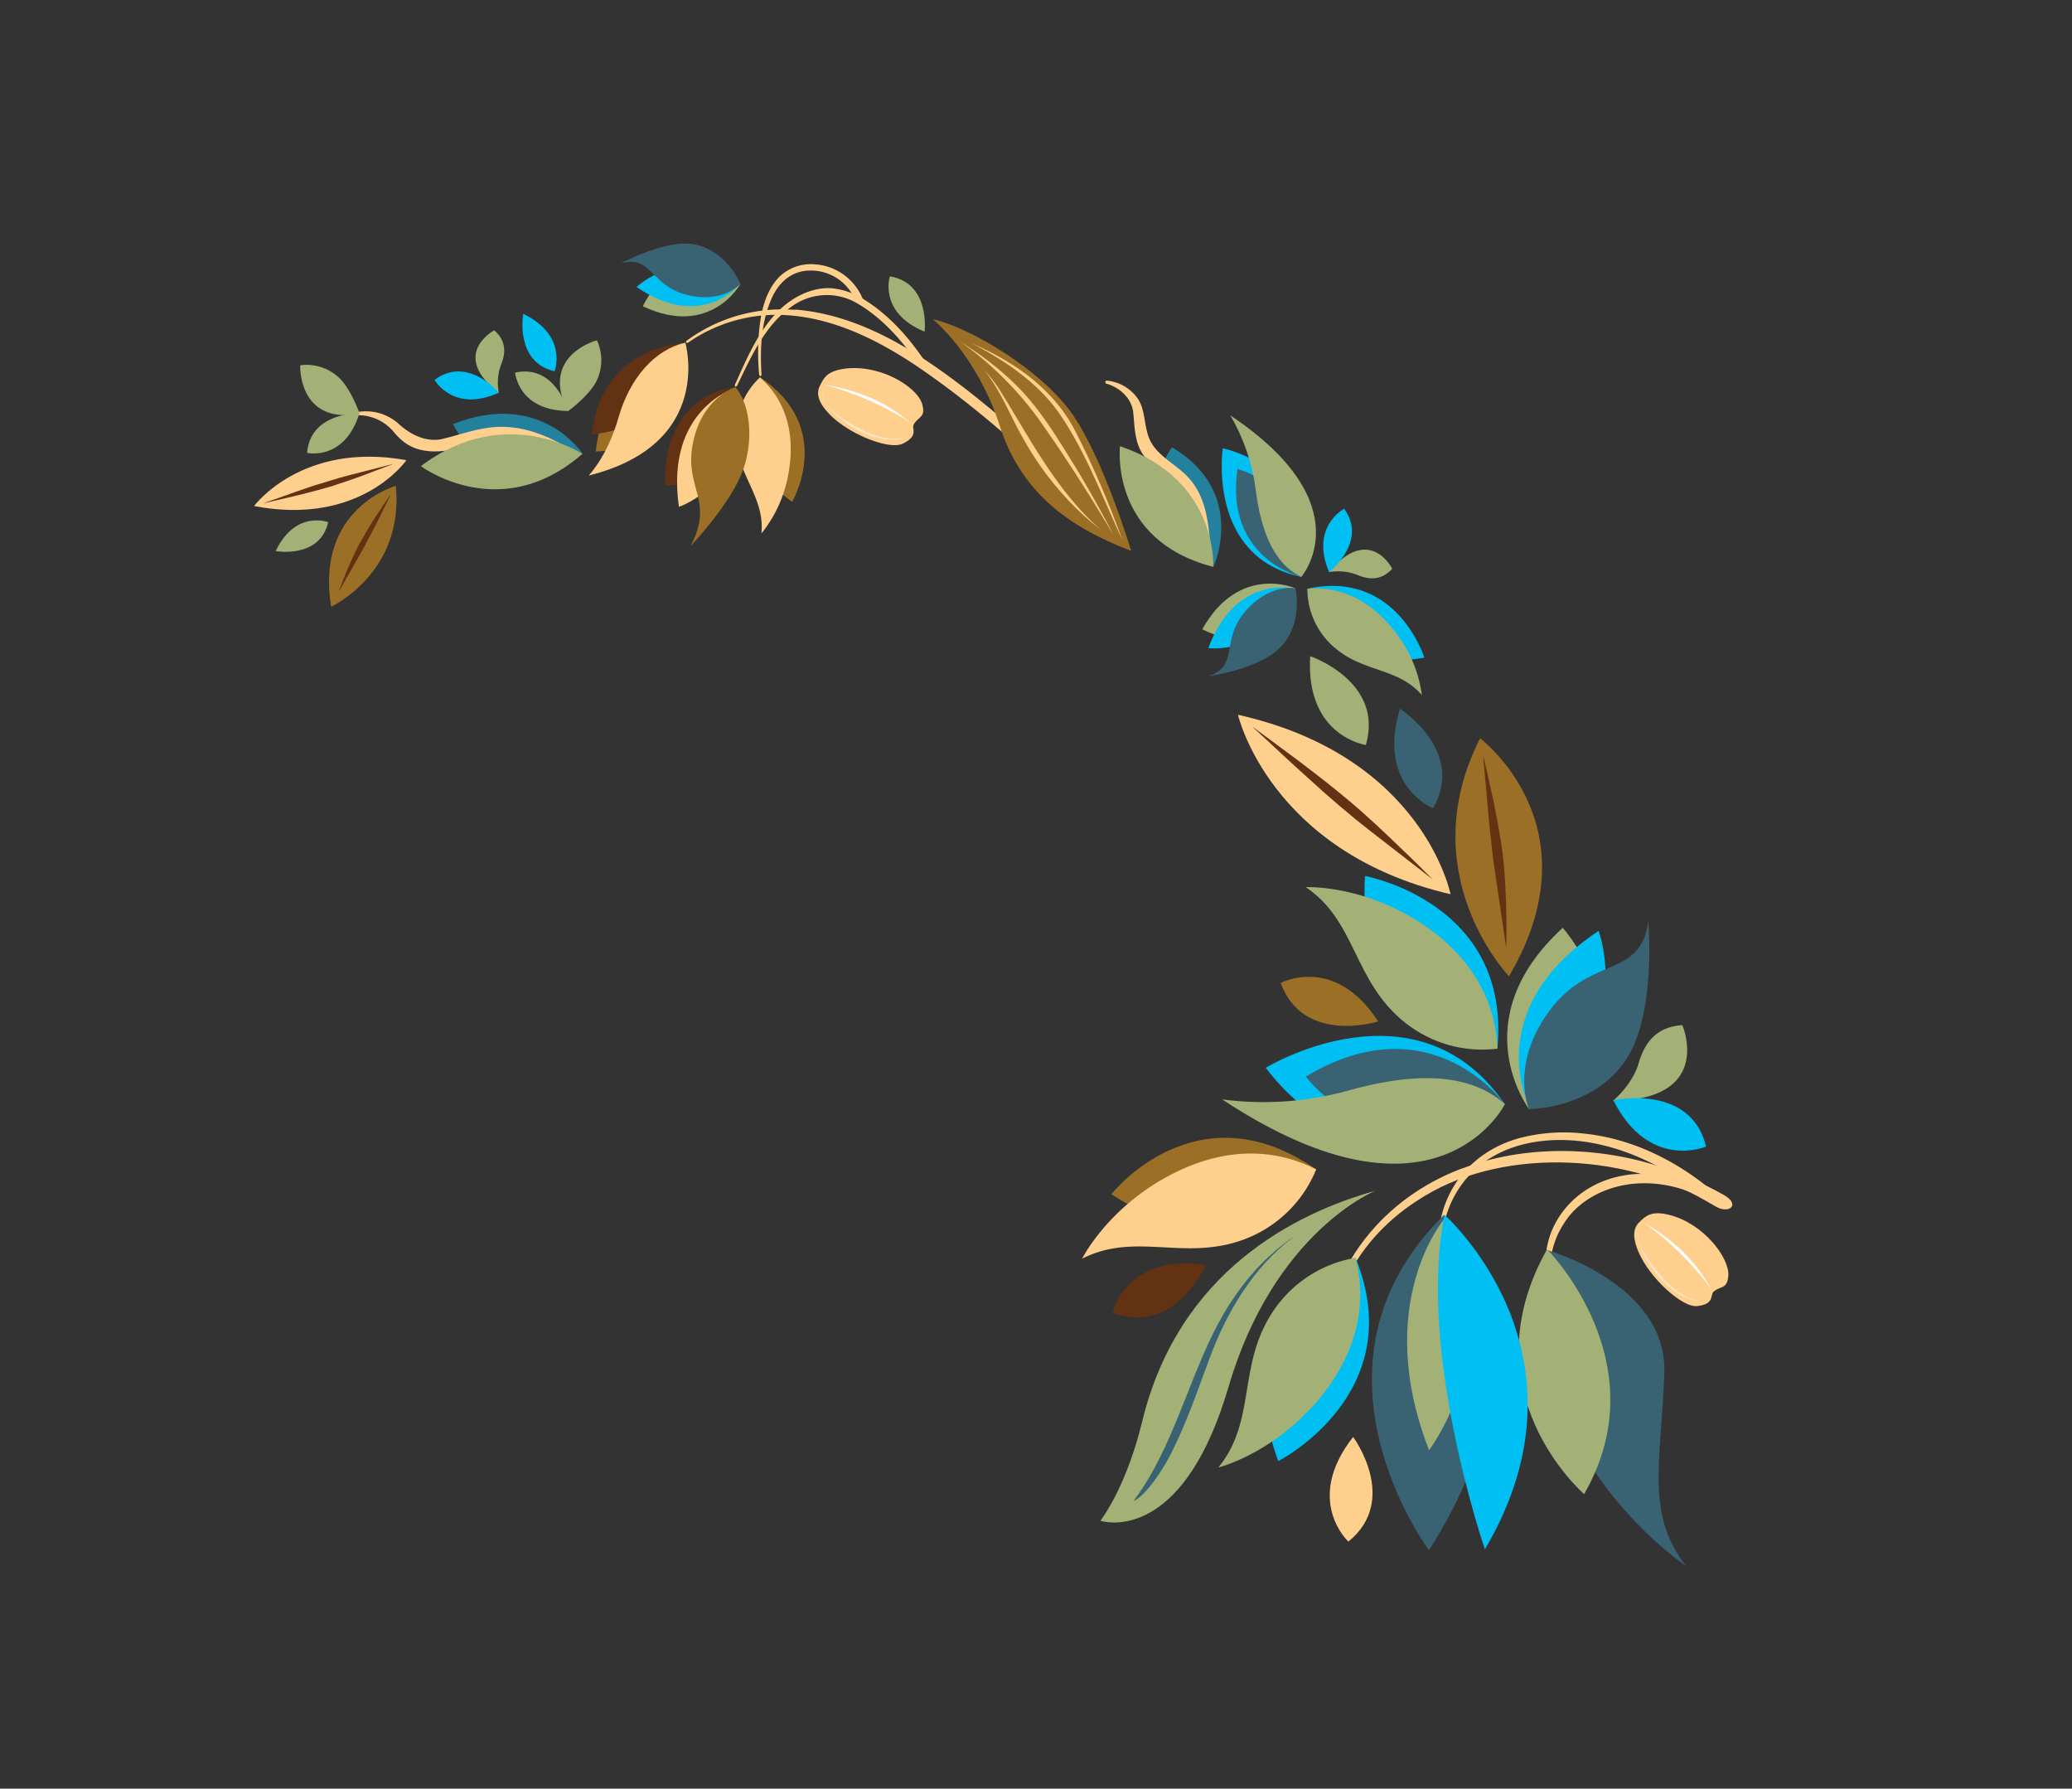 <?xml version="1.0" encoding="UTF-8"?>
<svg xmlns="http://www.w3.org/2000/svg" xmlns:v="https://vecta.io/nano" width="679" height="586" fill="none">
  <rect width="100%" height="100%" fill="#333333" stroke="none"/>
  <style><![CDATA[.B{fill:#a3b177}.C{fill:#fecf8d}.D{fill:#00c0f3}.E{fill:#396373}.F{fill:#9b7026}.G{fill:#623212}]]></style>
  <g fill-rule="evenodd">
    <path d="M195.251 147.903s2.308-31.943 29.374-35.564c0 0 5.458 34.879-29.374 35.564z" class="F"></path>
    <path d="M224.619 112.381s-27.376.484-30.649 29.888c0 0 27.28-.772 30.649-29.888z" class="G"></path>
    <path d="M192.89 155.8s6.133-6.198 9.791-18.997 11.747-22.251 21.898-24.519c.045.056 9.647 33.255-31.689 43.516z" class="C"></path>
    <path d="M259.579 164.418s14.313-24.254-10.51-40.799c-.046-.027-16.237 21.392 10.51 40.799z" class="F"></path>
    <path d="M249.519 174.788c4.836-6.015 7.964-13.221 9.056-20.862 2.07-13.159-1.786-23.484-9.549-30.288a25.48 25.48 0 0 0-5.756 8.158c-1.362 3.073-2.102 6.384-2.179 9.744-.295 13.626 9.66 20.736 8.428 33.248z" class="C"></path>
    <path d="M240.996 126.84s-23.928 1.484-22.984 32.192c0 0 33.632.295 22.984-32.192z" class="G"></path>
    <path d="M241.014 127.1s-23.14 6.769-18.528 38.929c0 0 24.009-7.63 18.528-38.929z" class="C"></path>
    <path d="M240.998 126.841s-11.233 3.363-14.043 18.959c-2.614 14.316 7.17 18.075-.626 33.053 0 0 13.211-13.71 17.242-25.117 3.406-9.6 2.344-21.145-2.573-26.895z" class="F"></path>
    <g class="C">
      <path d="M260.101 101.48a52.93 52.93 0 0 0-35.208 10.239l-.085.523.515.127c9.473-6.652 20.934-9.868 32.485-9.116 17.027 1.082 32.719 9.6 46.462 19.346 22.426 15.843 42.612 35.054 60.487 54.649l1.221.566 1.356-.471.578-1.215-.461-1.32a413.88 413.88 0 0 0-49.122-45.904c-17.127-13.434-35.988-25.608-57.361-27.45-.297.03-.578.007-.867.026z"></path>
      <path d="M267.253 86.615a14.94 14.94 0 0 0-6.346.717c-2.038.694-3.903 1.82-5.466 3.302-5.145 5.236-6.417 13.126-6.868 20.236a76.15 76.15 0 0 0 .226 12.053l.417.35.343-.406c-.543-8.66-.142-17.642 3.551-25.621 2.216-4.697 6.255-8.528 12.213-8.603a15.68 15.68 0 0 1 9.162 2.651c2.704 1.814 4.777 4.425 5.929 7.47l.644.682.941.032.693-.637.031-.911c-1.247-3.068-3.305-5.74-5.955-7.728s-5.789-3.217-9.084-3.556l-.431-.032z"></path>
      <path d="M272.542 94.435c-6.834-.446-13.584 3.306-18.126 8.116-6.237 6.619-9.846 15.203-13.638 23.621l.179.521.517-.197c4.651-9.531 9.029-19.716 17.841-25.994a19.63 19.63 0 0 1 10.946-3.82c3.95-.142 7.851.911 11.193 3.022 8.146 4.905 14.639 12.432 19.788 20.142l.766.443.869-.164.494-.722-.159-.85c-5.248-7.861-11.629-15.045-19.498-20.083-3.332-2.25-7.171-3.637-11.172-4.035z"></path>
    </g>
    <path d="M305.717 104.59s14.435 11.633 21.955 35.082 25.124 33.938 43.011 40.827c0 0-8.698-29.161-18.838-44.183s-34.174-29.098-46.128-31.726z" class="F"></path>
    <path d="M318.675 112.584c11.126 5.804 21.83 13.145 28.716 23.237 7.535 11.086 12.539 23.606 17.643 34.961l2.785 6.253a302.07 302.07 0 0 0-15.749-36.391c-5.778-10.831-15.509-19.375-28.808-25.923a117.98 117.98 0 0 0-4.873-2.287c.081.047.193.096.286.15zm-4.202-.828c9.971 7.042 18.72 15.671 25.899 25.543 8.757 12.349 16.974 25.285 24.395 37.776l.125.212c-5.996-11.607-12.592-22.893-19.76-33.815-1.583-2.462-3.292-4.811-5.05-7.158-6.544-8.671-14.864-15.689-25.274-22.334l-.696-.402.361.178zm7.596 8.92c5.461 6.498 8.577 14.645 12.72 22.085.693 1.267 1.425 2.495 2.138 3.727l.099.15a99.27 99.27 0 0 0 10.815 14.792c3.841 4.366 8.077 8.367 12.656 11.952.827.632-1.027-.903-2.357-2.166-13.404-12.802-22.188-30.308-30.379-43.181a43.61 43.61 0 0 0-5.861-7.441c.058.024.114.051.169.082zm-50.338 14.931c-2.674-2.798-4.7-6.073-3.024-9.271 1.277-2.453 2.252-4.893 8.609-5.605 11.707-1.262 23.454 6.31 24.912 11.75 1.191 4.373-1.28 3.907-2.792 6.58-.805 1.393 1.828 3.672-3.641 6.306-4.302 2.114-17.614-3.016-24.064-9.76z" class="C"></path>
    <g fill="#fff">
      <path d="M270.177 126.02c8.821 2.398 17.284 5.956 25.168 10.582 1.162.671 2.198 1.424 3.239 2.195-.14-.08-.279-.16-.376-.341a43.21 43.21 0 0 0-2.915-2.379 49.35 49.35 0 0 0-5.177-3.345c-1.579-.912-3.214-1.701-4.887-2.45l-2.906-1.136a67.57 67.57 0 0 0-12.128-3.131s-.124-.025-.018.005z"></path>
      <path opacity=".5" d="M269.483 128.435c-.505 2.217 1.244 4.31 2.679 5.82 6.707 6.969 17.237 11.501 23.983 9.202.755-.261-1.402.336-2.968.314-6.513-.09-12.679-3.758-17.042-6.742-2.771-1.878-5.877-4.089-6.628-7.295a9.39 9.39 0 0 1-.024-1.299z"></path>
    </g>
    <path d="M242.644 93.044s-9.796 17.772-31.991 7.296c0 0 12.172-26.419 31.991-7.296z" class="B"></path>
    <path d="M242.464 92.925s-12.232 15.823-33.831 1.123c0 0 13.857-13.971 33.831-1.123z" class="D"></path>
    <path d="M242.649 93.032s-6.178 6.839-18.321 3.358c-11.182-3.188-11.06-13.028-20.879-10.073 0 0 13.625-7.509 23.153-6.39 8.027.98 13.557 7.548 16.047 13.105z" class="E"></path>
    <path d="M163.495 128.798c-.634-3.056-.411-6.229.646-9.165 1.787-4.249 1.607-8.147-2.186-11.42.023.013-14.786 7.829 1.54 20.585z" class="B"></path>
    <path d="M163.487 128.652s-10.305-12.297-21.07-4.19c0 0 6.132 10.942 21.07 4.19z" class="D"></path>
    <path d="M133.18 150.762s-14.889 21.738-49.926 15.027c0 0 15.646-21.254 49.926-15.027z" class="C"></path>
    <path d="M86.719 164.801l9.675-2.249.664-.158 2.348-.58.726-.185 2.514-.654.568-.152 2.846-.773 2.916-.84 5.764-1.937.288-.097 3.149-1.109.178-.067 10.2-3.882.326-.136-13.741 3.525-.598.15-3.285.89-7.508 2.277-1.103.354-2.171.729-.846.286-2.202.757-.81.276-3.304 1.189-6.689 2.332s-.184.158.093.054z" class="G"></path>
    <path d="M129.71 159.181s-26.494 7.295-21.194 39.605c0 0 24.034-11.162 21.194-39.605z" class="F"></path>
    <path d="M127.806 162.275l-1.467 2.111-3.196 4.812-2.017 3.171-1.73 2.997-.409.708-1.187 2.056c-.509.882-1.124 2.215-1.124 2.215l-1.202 2.511c-1.663 3.685-3.21 7.437-4.544 11.142l-.054.093 8.329-14.64 2.016-3.868.497-.859.778-1.563.423-.732 4.991-10.094c-.093-.054.053-.279-.104-.06z" class="G"></path>
    <path d="M400.719 146.838s-5.393 35.597 25.718 42.163c0 0 7.701-33.614-25.718-42.163z" class="D"></path>
    <path d="M426.441 188.972s-25.18-5.68-20.903-35.294c0 0 24.962 6.004 20.903 35.294z" class="E"></path>
    <path d="M403.203 136.102c4.301 7.379 7.106 15.534 8.256 23.998 1.604 13.313 5.706 24.445 14.979 28.901 0 0 20.511-23.617-23.235-52.899z" class="B"></path>
    <path d="M536.958 410.19c-1.558-3.578-2.332-7.385.315-9.851 2.038-1.921 3.769-3.848 9.893-2.278 11.313 2.908 19.67 14.205 19.209 19.885-.381 4.549-2.487 3.209-4.82 5.238-1.229 1.055.449 4.13-5.498 4.722-4.739.485-15.423-9.09-19.099-17.716z" class="C"></path>
    <g fill="#fff">
      <path d="M538.781 400.574a104.03 104.03 0 0 1 19.822 18.877l2.265 3.212-.231-.459-1.907-3.268a52.95 52.95 0 0 0-3.683-4.991c-1.176-1.423-2.425-2.747-3.723-4.039l-2.319-2.098a67.45 67.45 0 0 0-10.224-7.234z"></path>
      <path opacity=".5" d="M537.284 402.605c-1.221 1.927-.281 4.483.5 6.482 3.877 8.974 12.158 16.945 19.199 17.14.792.023-1.436-.195-2.869-.743-6.034-2.369-10.519-8.009-13.569-12.356-1.955-2.755-4.095-5.941-3.669-9.226.094-.444.23-.879.408-1.297z"></path>
    </g>
    <path d="M424.505 192.729s-18.421-8.189-30.522 13.44c0 0 25.373 13.581 30.522-13.44z" class="B"></path>
    <path d="M424.427 192.918s-19.308-5.124-28.47 19.408c0 0 19.541 2.735 28.47-19.408z" class="D"></path>
    <path d="M424.512 192.719s-9.066-1.703-17.039 8.326c-7.331 9.238-1.446 16.879-11.287 20.488 0 0 15.567-2.208 22.772-8.841 6.047-5.567 6.737-14.056 5.554-19.973z" class="E"></path>
    <path d="M466.76 215.452s-8.994-29.022-38.304-22.563c0 0 5.662 28.492 38.304 22.563z" class="D"></path>
    <path d="M465.963 227.738a42.73 42.73 0 0 0-8.894-20.882c-8.133-10.533-18.303-14.856-28.641-13.981a25.26 25.26 0 0 0 1.947 9.762c1.291 3.092 3.184 5.897 5.569 8.25 9.749 9.639 21.811 7.359 30.019 16.851z" class="B"></path>
    <path d="M148.492 138.916s10.244 24.82 42.435 9.774c0 0-13.541-21.119-42.435-9.774z" fill="#23819d"></path>
    <path d="M116.228 136.094l.255-.039a15.18 15.18 0 0 1 7.069 1.299c2.218.992 4.166 2.503 5.679 4.405.337.415.698.81 1.083 1.182a17.54 17.54 0 0 0 1.747 1.613c5.981 4.847 14.449 3.697 22.297 1.074 6.986-2.284 14.018-3.629 22.184-1.654a68.32 68.32 0 0 1 11.083 3.921l.281.023-.051-.153c-8.084-5.039-17.152-8.912-27.215-7.708-5.284.65-10.398 2.482-15.525 3.718s-10.282-1.151-14.21-4.673a16.01 16.01 0 0 0-6.899-3.825c-2.582-.68-5.294-.703-7.887-.067l-.322.558.431.326z" class="C"></path>
    <g class="B">
      <path d="M137.938 152.719s25.992 19.481 52.905-4.016c0 0-25.275-16.807-52.905 4.016zm-20.075-17.152s-2.58-7.466-6.322-11.391c-1.694-1.721-3.765-3.024-6.05-3.806a15.56 15.56 0 0 0-7.113-.697s-.809 19.476 19.485 15.894z"></path>
      <path d="M117.775 135.444s-16.013-.559-17.141 12.927c0 0 12.196 2.799 17.141-12.927zm68.308-.684s6.395-4.639 9.098-9.349a15.55 15.55 0 0 0 1.861-6.908 15.56 15.56 0 0 0-1.428-7.01s-18.87 4.899-9.531 23.267z"></path>
      <path d="M186.134 134.65s-4.095-15.463-17.329-12.575c.013-.023.903 12.382 17.329 12.575zm249.274 52.793c3.094-.554 6.281-.265 9.226.836 4.226 1.852 8.14 1.805 11.615-1.934 0 0-7.389-14.826-20.841 1.098z"></path>
    </g>
    <path d="M435.548 187.433s12.795-9.986 4.941-20.761c0 0-11.255 5.843-4.941 20.761z" class="D"></path>
    <path d="M384.065 146.531s-16.64 21.206 13.559 39.246c0 0 11.378-24.4-13.559-39.246z" fill="#23819d"></path>
    <path d="M362.381 125.65c.058.034.116.067.22.049 4.446 1.283 8.274 4.871 8.763 9.442s.355 9.496 3.171 13.738a16.81 16.81 0 0 0 3.463 3.548l2.77 2.095c.627.362 1.4 1.009 1.4 1.009 4.352 3.055 8.234 6.55 10.522 12.269 1.744 4.735 3.032 9.627 3.845 14.607l.142.237.081-.139-.129-2.754c-.451-8.203-1.442-16.518-6.58-22.611-4.2-4.981-11.07-7.646-13.44-13.49-1.703-4.157-1.304-9.114-3.517-12.683a13.88 13.88 0 0 0-4.447-4.307c-1.788-1.083-3.796-1.749-5.877-1.948l-.116-.067-.498.379.227.626z" class="C"></path>
    <path d="M367.02 146.18s-3.6 30.749 30.556 39.521c-.007.012 1.794-28.585-30.556-39.521zM90.333 180.543s14.434 2.65 17.215-9.463c0 0-10.666-4.16-17.215 9.463z" class="B"></path>
    <path d="M171.472 102.835s-2.897 15.746 10.251 18.8c0 0 4.569-11.669-10.251-18.8z" class="D"></path>
    <path d="M302.992 108.656s1.975-15.892-11.385-18.124c0 0-3.848 11.869 11.385 18.124z" class="B"></path>
    <path d="M475.344 292.97s-8.793-45.195-69.658-58.798c0 0 10.32 44.963 69.658 58.798z" class="C"></path>
    <path d="M410.565 238.166l13.937 10.323.96.724 3.379 2.57 1.074.822 3.593 2.787.798.63 4.024 3.222 4.105 3.376c2.714 2.326 5.38 4.655 8.008 7.101l.4.355 4.253 4.004.239.231c4.627 4.375 9.182 8.769 13.679 13.317l.431.434-19.593-15.198-.855-.664-4.651-3.692c-3.545-2.898-7.008-5.857-10.449-8.882l-1.532-1.395-2.964-2.671-1.175-1.05-3.048-2.766-1.088-.985-4.474-4.132-9.071-8.426s-.452-.37.02-.035z" class="G"></path>
    <path d="M485.023 241.902s38.506 28.704 9.47 77.949c0 0-32.076-33.43-9.47-77.949z" class="F"></path>
    <path d="M486.172 248.152l1.049 4.353 2.183 9.869 1.27 6.463 1.037 5.956.221 1.413.571 4.107.438 4.31.311 4.825c.391 7.101.539 14.247.366 21.037v.187l-4.308-29.12-.836-7.59-.212-1.671-.279-3.057-.146-1.463-1.768-19.601c.074-.02.057-.447.103-.018z" class="G"></path>
    <g class="C">
      <path d="M478.953 382.865c-26.387 9.927-42.062 32.357-44.035 52.509.198.114.347.339.522.518l.665-.561c2.378-15.304 11.484-31.182 28.409-42.02 26.235-17.494 67.104-15.762 94.305-.011l3.484 2.012c4.39 2.534 8.14-.689 2.62-3.814-4.11-2.32-8.363-4.377-12.733-6.159-22.542-9.794-50.12-11.053-72.299-2.784l-.938.31z"></path>
      <path d="M497.556 372.962c-15.743 4.552-23.89 16.572-25.649 27.959.187.185.392.366.586.54l.769-.501c2.433-11.509 11.474-23.895 29.715-26.819 21.59-3.469 43.194 7.441 56.111 19.048l1.68.738 1.684-.236.67-1.161a20.21 20.21 0 0 0-.765-1.356c-11.374-9.802-26.313-18.148-43.819-19.848-7.035-.753-14.149-.198-20.982 1.636z"></path>
      <path d="M535.304 384.691c-20.039 1.747-30.771 18.297-28.461 32.157l.047.322.697.402a1.33 1.33 0 0 0 .358-.454 1.32 1.32 0 0 0 .135-.562 26.43 26.43 0 0 1 4.414-15.692c5.806-9.546 20.58-16.656 38.152-11.45a54.22 54.22 0 0 1 9.253 3.794l1.781.347 1.351-.676.085-1.328-1.227-1.173c-7.959-4.108-16.845-6.086-25.795-5.742l-.79.055z"></path>
    </g>
    <path d="M506.815 409.493s39.597 11.016 38.587 40.255-6.289 45.919 7.065 63.26c0 0-57.91-38.513-45.652-103.515z" class="E"></path>
    <path d="M519.129 489.488s-38.635-33.145-12.153-80.195c.027-.046 36.966 37.136 12.153 80.195z" class="B"></path>
    <path d="M473.22 398.027s39.107 40.803-4.942 109.857c0 0-45.202-60.364 4.942-109.857z" class="E"></path>
    <path d="M468.307 475.119s26.982-35.442 5.115-75.908c.012.007-23.896 27.578-5.115 75.908z" class="B"></path>
    <path d="M473.383 398.043s51.184 45.175 13.232 109.541c-.026.047-22.357-65.012-13.232-109.541zM418.885 478.7s43.445-22.066 25.316-66.645c0 0-43.511 16.655-25.316 66.645z" class="D"></path>
    <path d="M399.239 480.784s16.154-3.975 30.596-19.684 18.541-32.945 14.356-49.003a40.55 40.55 0 0 0-14.914 5.713 40.56 40.56 0 0 0-11.552 11.028c-12.569 17.936-5.687 36.403-18.486 51.946zM528.55 360.663s6.36-5.169 8.443-12.344 6.159-11.928 14.301-12.461c.058.034 10.497 24.409-22.744 24.805z" class="B"></path>
    <path d="M528.693 360.485s25.357-5.676 30.409 15.156c0 0-18.703 8.016-30.409-15.156z" class="D"></path>
    <path d="M458.766 232.209s21.674 13.737 10.852 32.589c.007-.012-18.551-7.32-10.852-32.589z" class="E"></path>
    <path d="M429.346 214.973s24.308 8.212 18.247 29.116c.02-.035-19.811-2.751-18.247-29.116z" class="B"></path>
    <path d="M443.425 470.772s15.297 20.599-1.559 34.295c0 0-14.737-13.525 1.559-34.295z" class="C"></path>
    <path d="M360.61 498.262c6.234-8.788 10.847-20.881 13.679-32.517 11.981-49.367 50.262-68.283 76.478-75.661 0 0-33.218 13.338-48.172 64.288-13.976 47.674-36.96 45.243-41.985 43.89z" class="B"></path>
    <path d="M424.042 405.168l-.389.271c-13.181 9.903-21.89 24.988-27.243 39.488-3.973 10.744-7.734 21.657-12.778 31.519-4.021 7.851-9.403 14.329-12.158 15.293 2.452-3.301 4.668-6.772 6.631-10.386 10.337-18.977 15.019-40.63 27.041-57.349 4.993-7.281 11.262-13.597 18.506-18.643l.275-.182c.233-.082.115-.011.115-.011z" class="E"></path>
    <path d="M414.792 349.815s49.333-30.064 78.315 11.862c.07.04-44.933 32.232-78.315-11.862z" class="D"></path>
    <path d="M493.089 361.712s-24.033-33.71-65.179-9.001c.034.02 24.43 33.182 65.179 9.001z" class="E"></path>
    <path d="M400.517 360.188c13.581 1.78 27.379.865 40.606-2.694 20.643-5.904 39.694-6.719 52.051 4.224 0 0-22.266 44.948-92.657-1.53zm100.549 3.156s-21.984-29.105 11.056-59.378c.023.013 34.401 39.217-11.056 59.378z" class="B"></path>
    <path d="M501.375 363.106s-16.998-31.895 22.485-58.122c0 0 12.859 33.298-22.485 58.122z" class="D"></path>
    <path d="M501.059 363.345s-6.685-15.24 7.66-33.436c13.248-16.723 29.132-9.504 31.438-28.302 0 0 2.51 28.345-6.201 43.755-7.325 12.928-22.021 17.651-32.897 17.983z" class="E"></path>
    <path d="M447.305 286.986s47.952 8.64 43.394 56.549c-.006.011-46.457-3.426-43.394-56.549z" class="D"></path>
    <path d="M427.894 290.645s16.601-.836 34.95 10.052 27.228 26.218 27.892 42.875c-5.334.664-10.748.261-15.925-1.187s-10.015-3.909-14.232-7.243c-17.248-13.628-15.959-33.292-32.685-44.497z" class="B"></path>
    <path d="M364.182 391.267s27.753-35.493 67.133-8.143c0 0-22.498 36.715-67.133 8.143z" class="F"></path>
    <path d="M354.607 412.384s7.417-14.965 25.859-25.747 36.1-11.086 50.851-3.514a40.93 40.93 0 0 1-22.085 22.321c-20.236 8.446-36.699-2.251-54.625 6.94z" class="C"></path>
    <path d="M395.149 414.411s-10.312 23.467-30.581 15.635c0 0 4.438-19.487 30.581-15.635z" class="G"></path>
    <path d="M451.627 334.645s-24.445 7.797-31.951-12.594c-.033.058 17.57-9.567 31.951 12.594z" class="F"></path>
  </g>
</svg>
